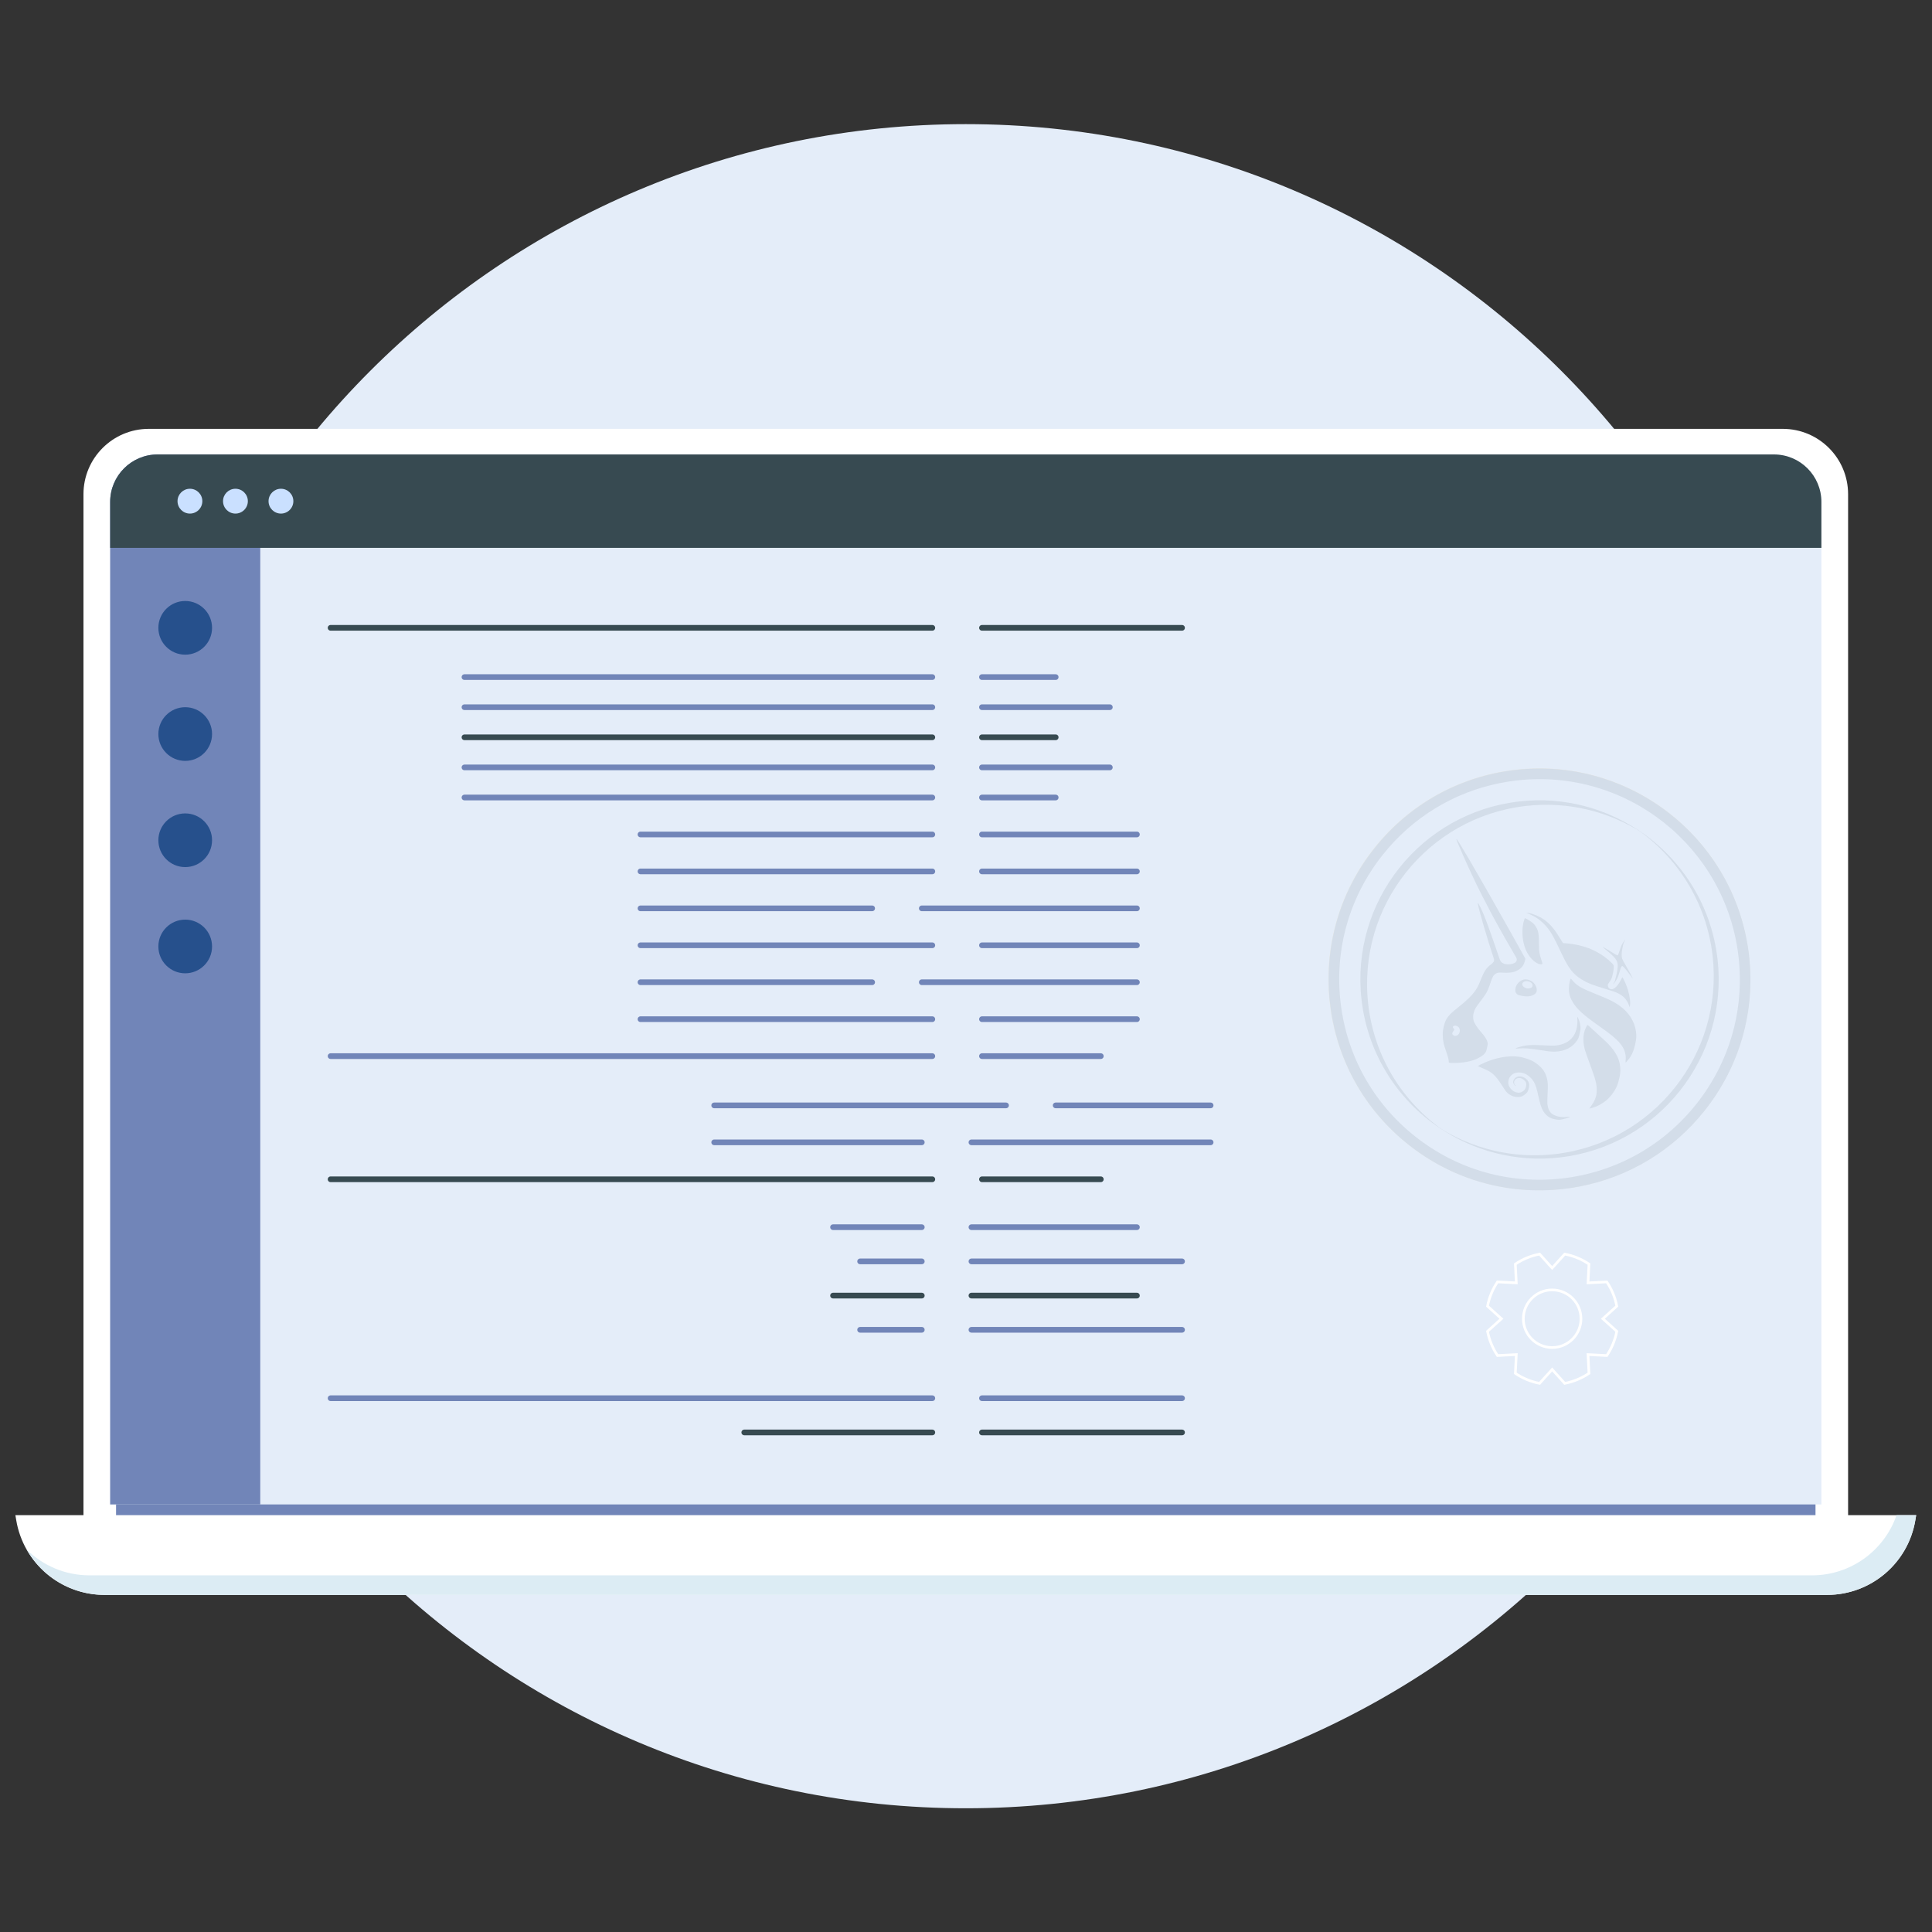 <svg xmlns:dc="http://purl.org/dc/elements/1.1/" xmlns:cc="http://creativecommons.org/ns#" xmlns:rdf="http://www.w3.org/1999/02/22-rdf-syntax-ns#" xmlns:svg="http://www.w3.org/2000/svg" xmlns="http://www.w3.org/2000/svg" xmlns:sodipodi="http://sodipodi.sourceforge.net/DTD/sodipodi-0.dtd" xmlns:inkscape="http://www.inkscape.org/namespaces/inkscape" id="svg2" inkscape:version="0.91 r13725" xml:space="preserve" width="625" height="625" viewBox="0 0 625 625" sodipodi:docname="uniswap clone script development.svg"><rect x="0" y="0" width="625" height="625" fill="#333333" stroke="none"/><defs id="defs6"><clipPath clipPathUnits="userSpaceOnUse" id="clipPath18"><path d="M 0,500 500,500 500,0 0,0 0,500 Z" id="path20" inkscape:connector-curvature="0"></path></clipPath><clipPath clipPathUnits="userSpaceOnUse" id="clipPath50"><path d="M 0,500 500,500 500,0 0,0 0,500 Z" id="path52" inkscape:connector-curvature="0"></path></clipPath><clipPath clipPathUnits="userSpaceOnUse" id="clipPath292"><path d="m 291.571,383.747 176.39,0 0,-176.39 -176.39,0 0,176.39 z" id="path294" inkscape:connector-curvature="0"></path></clipPath><clipPath clipPathUnits="userSpaceOnUse" id="clipPath308"><path d="m 297.977,377.341 163.578,0 0,-163.578 -163.578,0 0,163.578 z" id="path310" inkscape:connector-curvature="0"></path></clipPath><clipPath clipPathUnits="userSpaceOnUse" id="clipPath324"><path d="m 312.107,363.211 135.319,0 0,-135.318 -135.319,0 0,135.318 z" id="path326" inkscape:connector-curvature="0"></path></clipPath><clipPath clipPathUnits="userSpaceOnUse" id="clipPath400"><path d="m 417.977,143.557 31.445,0 0,5.491 -31.445,0 0,-5.491 z" id="path402" inkscape:connector-curvature="0"></path></clipPath><linearGradient x1="0" y1="0" x2="1" y2="0" gradientUnits="userSpaceOnUse" gradientTransform="matrix(31.445,0,0,-31.445,417.977,146.303)" spreadMethod="pad" id="linearGradient412"><stop style="stop-opacity:1;stop-color:#ffffff" offset="0" id="stop414"></stop><stop style="stop-opacity:0;stop-color:#ffffff" offset="0.381" id="stop416"></stop><stop style="stop-opacity:0;stop-color:#ffffff" offset="1" id="stop418"></stop></linearGradient><mask maskUnits="userSpaceOnUse" x="0" y="0" width="1" height="1" id="mask420"><g id="g422"><g id="g424"><g id="g426"><g id="g428"><path d="m -32768,32767 65535,0 0,-65535 -65535,0 0,65535 z" style="fill:url(#linearGradient412);stroke:none" id="path430" inkscape:connector-curvature="0"></path></g></g></g></g></mask><linearGradient x1="0" y1="0" x2="1" y2="0" gradientUnits="userSpaceOnUse" gradientTransform="matrix(31.445,0,0,-31.445,417.977,146.303)" spreadMethod="pad" id="linearGradient436"><stop style="stop-opacity:1;stop-color:#ffffff" offset="0" id="stop438"></stop><stop style="stop-opacity:1;stop-color:#ffffff" offset="0.381" id="stop440"></stop><stop style="stop-opacity:1;stop-color:#ffffff" offset="1" id="stop442"></stop></linearGradient><clipPath clipPathUnits="userSpaceOnUse" id="clipPath450"><path d="m 417.977,148.263 19.859,0 0,1.569 -19.859,0 0,-1.569 z" id="path452" inkscape:connector-curvature="0"></path></clipPath><linearGradient x1="0" y1="0" x2="1" y2="0" gradientUnits="userSpaceOnUse" gradientTransform="matrix(19.858,0,0,-19.858,417.977,149.048)" spreadMethod="pad" id="linearGradient462"><stop style="stop-opacity:1;stop-color:#ffffff" offset="0" id="stop464"></stop><stop style="stop-opacity:0;stop-color:#ffffff" offset="0.381" id="stop466"></stop><stop style="stop-opacity:0;stop-color:#ffffff" offset="1" id="stop468"></stop></linearGradient><mask maskUnits="userSpaceOnUse" x="0" y="0" width="1" height="1" id="mask470"><g id="g472"><g id="g474"><g id="g476"><g id="g478"><path d="m -32768,32767 65535,0 0,-65535 -65535,0 0,65535 z" style="fill:url(#linearGradient462);stroke:none" id="path480" inkscape:connector-curvature="0"></path></g></g></g></g></mask><linearGradient x1="0" y1="0" x2="1" y2="0" gradientUnits="userSpaceOnUse" gradientTransform="matrix(19.858,0,0,-19.858,417.977,149.048)" spreadMethod="pad" id="linearGradient486"><stop style="stop-opacity:1;stop-color:#ffffff" offset="0" id="stop488"></stop><stop style="stop-opacity:1;stop-color:#ffffff" offset="0.381" id="stop490"></stop><stop style="stop-opacity:1;stop-color:#ffffff" offset="1" id="stop492"></stop></linearGradient><clipPath clipPathUnits="userSpaceOnUse" id="clipPath500"><path d="m 417.977,142.772 19.859,0 0,1.57 -19.859,0 0,-1.57 z" id="path502" inkscape:connector-curvature="0"></path></clipPath><linearGradient x1="0" y1="0" x2="1" y2="0" gradientUnits="userSpaceOnUse" gradientTransform="matrix(19.858,0,0,-19.858,417.977,143.557)" spreadMethod="pad" id="linearGradient512"><stop style="stop-opacity:1;stop-color:#ffffff" offset="0" id="stop514"></stop><stop style="stop-opacity:0;stop-color:#ffffff" offset="0.381" id="stop516"></stop><stop style="stop-opacity:0;stop-color:#ffffff" offset="1" id="stop518"></stop></linearGradient><mask maskUnits="userSpaceOnUse" x="0" y="0" width="1" height="1" id="mask520"><g id="g522"><g id="g524"><g id="g526"><g id="g528"><path d="m -32768,32767 65535,0 0,-65535 -65535,0 0,65535 z" style="fill:url(#linearGradient512);stroke:none" id="path530" inkscape:connector-curvature="0"></path></g></g></g></g></mask><linearGradient x1="0" y1="0" x2="1" y2="0" gradientUnits="userSpaceOnUse" gradientTransform="matrix(19.858,0,0,-19.858,417.977,143.557)" spreadMethod="pad" id="linearGradient536"><stop style="stop-opacity:1;stop-color:#ffffff" offset="0" id="stop538"></stop><stop style="stop-opacity:1;stop-color:#ffffff" offset="0.381" id="stop540"></stop><stop style="stop-opacity:1;stop-color:#ffffff" offset="1" id="stop542"></stop></linearGradient><clipPath clipPathUnits="userSpaceOnUse" id="clipPath550"><path d="m 430.883,293.51 31.445,0 0,5.491 -31.445,0 0,-5.491 z" id="path552" inkscape:connector-curvature="0"></path></clipPath><linearGradient x1="0" y1="0" x2="1" y2="0" gradientUnits="userSpaceOnUse" gradientTransform="matrix(31.445,0,0,-31.445,430.883,296.256)" spreadMethod="pad" id="linearGradient562"><stop style="stop-opacity:1;stop-color:#ffffff" offset="0" id="stop564"></stop><stop style="stop-opacity:0;stop-color:#ffffff" offset="0.381" id="stop566"></stop><stop style="stop-opacity:0;stop-color:#ffffff" offset="1" id="stop568"></stop></linearGradient><mask maskUnits="userSpaceOnUse" x="0" y="0" width="1" height="1" id="mask570"><g id="g572"><g id="g574"><g id="g576"><g id="g578"><path d="m -32768,32767 65535,0 0,-65535 -65535,0 0,65535 z" style="fill:url(#linearGradient562);stroke:none" id="path580" inkscape:connector-curvature="0"></path></g></g></g></g></mask><linearGradient x1="0" y1="0" x2="1" y2="0" gradientUnits="userSpaceOnUse" gradientTransform="matrix(31.445,0,0,-31.445,430.883,296.256)" spreadMethod="pad" id="linearGradient586"><stop style="stop-opacity:1;stop-color:#ffffff" offset="0" id="stop588"></stop><stop style="stop-opacity:1;stop-color:#ffffff" offset="0.381" id="stop590"></stop><stop style="stop-opacity:1;stop-color:#ffffff" offset="1" id="stop592"></stop></linearGradient><clipPath clipPathUnits="userSpaceOnUse" id="clipPath600"><path d="m 430.883,298.216 19.859,0 0,1.57 -19.859,0 0,-1.57 z" id="path602" inkscape:connector-curvature="0"></path></clipPath><linearGradient x1="0" y1="0" x2="1" y2="0" gradientUnits="userSpaceOnUse" gradientTransform="matrix(19.858,0,0,-19.858,430.883,299.001)" spreadMethod="pad" id="linearGradient612"><stop style="stop-opacity:1;stop-color:#ffffff" offset="0" id="stop614"></stop><stop style="stop-opacity:0;stop-color:#ffffff" offset="0.381" id="stop616"></stop><stop style="stop-opacity:0;stop-color:#ffffff" offset="1" id="stop618"></stop></linearGradient><mask maskUnits="userSpaceOnUse" x="0" y="0" width="1" height="1" id="mask620"><g id="g622"><g id="g624"><g id="g626"><g id="g628"><path d="m -32768,32767 65535,0 0,-65535 -65535,0 0,65535 z" style="fill:url(#linearGradient612);stroke:none" id="path630" inkscape:connector-curvature="0"></path></g></g></g></g></mask><linearGradient x1="0" y1="0" x2="1" y2="0" gradientUnits="userSpaceOnUse" gradientTransform="matrix(19.858,0,0,-19.858,430.883,299.001)" spreadMethod="pad" id="linearGradient636"><stop style="stop-opacity:1;stop-color:#ffffff" offset="0" id="stop638"></stop><stop style="stop-opacity:1;stop-color:#ffffff" offset="0.381" id="stop640"></stop><stop style="stop-opacity:1;stop-color:#ffffff" offset="1" id="stop642"></stop></linearGradient><clipPath clipPathUnits="userSpaceOnUse" id="clipPath650"><path d="m 430.883,292.726 19.859,0 0,1.569 -19.859,0 0,-1.569 z" id="path652" inkscape:connector-curvature="0"></path></clipPath><linearGradient x1="0" y1="0" x2="1" y2="0" gradientUnits="userSpaceOnUse" gradientTransform="matrix(19.858,0,0,-19.858,430.883,293.51)" spreadMethod="pad" id="linearGradient662"><stop style="stop-opacity:1;stop-color:#ffffff" offset="0" id="stop664"></stop><stop style="stop-opacity:0;stop-color:#ffffff" offset="0.381" id="stop666"></stop><stop style="stop-opacity:0;stop-color:#ffffff" offset="1" id="stop668"></stop></linearGradient><mask maskUnits="userSpaceOnUse" x="0" y="0" width="1" height="1" id="mask670"><g id="g672"><g id="g674"><g id="g676"><g id="g678"><path d="m -32768,32767 65535,0 0,-65535 -65535,0 0,65535 z" style="fill:url(#linearGradient662);stroke:none" id="path680" inkscape:connector-curvature="0"></path></g></g></g></g></mask><linearGradient x1="0" y1="0" x2="1" y2="0" gradientUnits="userSpaceOnUse" gradientTransform="matrix(19.858,0,0,-19.858,430.883,293.51)" spreadMethod="pad" id="linearGradient686"><stop style="stop-opacity:1;stop-color:#ffffff" offset="0" id="stop688"></stop><stop style="stop-opacity:1;stop-color:#ffffff" offset="0.381" id="stop690"></stop><stop style="stop-opacity:1;stop-color:#ffffff" offset="1" id="stop692"></stop></linearGradient><clipPath clipPathUnits="userSpaceOnUse" id="clipPath700"><path d="M 0,500 500,500 500,0 0,0 0,500 Z" id="path702" inkscape:connector-curvature="0"></path></clipPath><linearGradient x1="0" y1="0" x2="1" y2="0" gradientUnits="userSpaceOnUse" gradientTransform="matrix(85.388,37.803,37.803,-85.388,333.426,221.943)" spreadMethod="pad" id="linearGradient534"><stop style="stop-opacity:1;stop-color:#ffcd48" offset="0" id="stop536"></stop><stop style="stop-opacity:1;stop-color:#ff9d00" offset="1" id="stop538-0"></stop><stop style="stop-opacity:1;stop-color:#ff9d00" offset="1" id="stop540-1"></stop></linearGradient><clipPath clipPathUnits="userSpaceOnUse" id="clipPath560"><path d="m 336.446,280.519 79.349,0 0,-79.349 -79.349,0 0,79.349 z" id="path562" inkscape:connector-curvature="0"></path></clipPath></defs><g id="g10" inkscape:groupmode="layer" inkscape:label="4485964" transform="matrix(1.25,0,0,-1.25,0,625)"><g id="g5932" transform="matrix(1.365,0,0,1.365,-92.253,-69.929)"><path d="m 410.347,234.342 c 0,-88.175 -71.479,-159.654 -159.654,-159.654 -88.174,0 -159.655,71.479 -159.655,159.654 0,88.174 71.481,159.654 159.655,159.654 88.175,0 159.654,-71.48 159.654,-159.654" style="fill:#e4edf9;fill-opacity:1;fill-rule:nonzero;stroke:none" id="path24" inkscape:connector-curvature="0"></path><path d="m 417.977,127.442 -334.567,0 0,196.39 c 0,6.842 5.546,12.389 12.388,12.389 l 309.789,0 c 6.843,0 12.39,-5.547 12.39,-12.389 l 0,-196.39 z" style="fill:#ffffff;fill-opacity:1;fill-rule:nonzero;stroke:none" id="path56" inkscape:connector-curvature="0"></path><path inkscape:connector-curvature="0" id="path58" style="fill:#7185b8;fill-opacity:1;fill-rule:nonzero;stroke:none" d="m 411.797,127.442 -322.208,0 0,8.949 322.208,0 0,-8.949 z"></path><path d="m 412.914,132.297 -324.442,0 0,190.071 c 0,4.97 4.029,8.999 8.999,8.999 l 306.444,0 c 4.97,0 8.999,-4.029 8.999,-8.999 l 0,-190.071 z" style="fill:#e4edf9;fill-opacity:1;fill-rule:nonzero;stroke:none" id="path62" inkscape:connector-curvature="0"></path><path d="m 116.93,132.297 -28.458,0 0,190.071 c 0,4.97 4.029,8.999 8.999,8.999 l 19.459,0 0,-199.07 z" style="fill:#7185b8;fill-opacity:1;fill-rule:nonzero;stroke:none" id="path66" inkscape:connector-curvature="0"></path><path d="m 412.914,313.654 -324.442,0 0,8.714 c 0,4.97 4.029,8.999 8.999,8.999 l 306.444,0 c 4.97,0 8.999,-4.029 8.999,-8.999 l 0,-8.714 z" style="fill:#374a51;fill-opacity:1;fill-rule:nonzero;stroke:none" id="path70" inkscape:connector-curvature="0"></path><path d="m 413.993,115.143 -326.601,0 c -8.299,0 -15.38,6.005 -16.736,14.192 l -0.153,0.924 360.38,0 -0.154,-0.924 c -1.356,-8.187 -8.436,-14.192 -16.736,-14.192" style="fill:#ffffff;fill-opacity:1;fill-rule:nonzero;stroke:none" id="path74" inkscape:connector-curvature="0"></path><path d="m 427.164,130.259 c -2.328,-6.728 -8.698,-11.408 -16.023,-11.408 l -326.601,0 c -4.599,0 -8.818,1.848 -11.901,4.886 2.941,-5.184 8.501,-8.594 14.754,-8.594 l 326.6,0 c 8.3,0 15.381,6.005 16.736,14.192 l 0.154,0.924 -3.719,0 z" style="fill:#dcecf4;fill-opacity:1;fill-rule:nonzero;stroke:none" id="path78" inkscape:connector-curvature="0"></path><path d="m 130.264,298.496 114.087,0" style="fill:#374a51;fill-opacity:1;stroke:#374a51;stroke-width:1.077;stroke-linecap:round;stroke-linejoin:miter;stroke-miterlimit:10;stroke-dasharray:none;stroke-opacity:1" id="path82" inkscape:connector-curvature="0"></path><path d="m 253.763,298.496 37.934,0" style="fill:#374a51;fill-opacity:1;stroke:#374a51;stroke-width:1.077;stroke-linecap:round;stroke-linejoin:miter;stroke-miterlimit:10;stroke-dasharray:none;stroke-opacity:1" id="path86" inkscape:connector-curvature="0"></path><path d="m 130.264,217.292 114.087,0" style="fill:none;stroke:#7185b8;stroke-width:1.077;stroke-linecap:round;stroke-linejoin:miter;stroke-miterlimit:10;stroke-dasharray:none;stroke-opacity:1" id="path90" inkscape:connector-curvature="0"></path><path d="m 253.763,217.292 22.532,0" style="fill:none;stroke:#7185b8;stroke-width:1.077;stroke-linecap:round;stroke-linejoin:miter;stroke-miterlimit:10;stroke-dasharray:none;stroke-opacity:1" id="path94" inkscape:connector-curvature="0"></path><path d="m 130.264,193.942 114.087,0" style="fill:#374a51;fill-opacity:1;stroke:#374a51;stroke-width:1.077;stroke-linecap:round;stroke-linejoin:miter;stroke-miterlimit:10;stroke-dasharray:none;stroke-opacity:1" id="path98" inkscape:connector-curvature="0"></path><path d="m 253.763,193.942 22.532,0" style="fill:#374a51;fill-opacity:1;stroke:#374a51;stroke-width:1.077;stroke-linecap:round;stroke-linejoin:miter;stroke-miterlimit:10;stroke-dasharray:none;stroke-opacity:1" id="path102" inkscape:connector-curvature="0"></path><path d="m 130.264,152.432 114.087,0" style="fill:none;stroke:#7185b8;stroke-width:1.077;stroke-linecap:round;stroke-linejoin:miter;stroke-miterlimit:10;stroke-dasharray:none;stroke-opacity:1" id="path106" inkscape:connector-curvature="0"></path><path d="m 253.763,152.432 37.934,0" style="fill:none;stroke:#7185b8;stroke-width:1.077;stroke-linecap:round;stroke-linejoin:miter;stroke-miterlimit:10;stroke-dasharray:none;stroke-opacity:1" id="path110" inkscape:connector-curvature="0"></path><path d="m 208.698,145.946 35.652,0" style="fill:#374a51;fill-opacity:1;stroke:#374a51;stroke-width:1.077;stroke-linecap:round;stroke-linejoin:miter;stroke-miterlimit:10;stroke-dasharray:none;stroke-opacity:1" id="path114" inkscape:connector-curvature="0"></path><path d="m 253.763,145.946 37.934,0" style="fill:#374a51;fill-opacity:1;stroke:#374a51;stroke-width:1.077;stroke-linecap:round;stroke-linejoin:miter;stroke-miterlimit:10;stroke-dasharray:none;stroke-opacity:1" id="path118" inkscape:connector-curvature="0"></path><path d="m 155.648,289.156 88.703,0" style="fill:none;stroke:#7185b8;stroke-width:1.077;stroke-linecap:round;stroke-linejoin:miter;stroke-miterlimit:10;stroke-dasharray:none;stroke-opacity:1" id="path122" inkscape:connector-curvature="0"></path><path d="m 253.763,289.156 13.976,0" style="fill:none;stroke:#7185b8;stroke-width:1.077;stroke-linecap:round;stroke-linejoin:miter;stroke-miterlimit:10;stroke-dasharray:none;stroke-opacity:1" id="path126" inkscape:connector-curvature="0"></path><path d="m 155.648,283.448 88.703,0" style="fill:none;stroke:#7185b8;stroke-width:1.077;stroke-linecap:round;stroke-linejoin:miter;stroke-miterlimit:10;stroke-dasharray:none;stroke-opacity:1" id="path130" inkscape:connector-curvature="0"></path><path d="m 253.763,283.448 24.243,0" style="fill:none;stroke:#7185b8;stroke-width:1.077;stroke-linecap:round;stroke-linejoin:miter;stroke-miterlimit:10;stroke-dasharray:none;stroke-opacity:1" id="path134" inkscape:connector-curvature="0"></path><path d="m 155.648,277.741 88.703,0" style="fill:#374a51;fill-opacity:1;stroke:#374a51;stroke-width:1.077;stroke-linecap:round;stroke-linejoin:miter;stroke-miterlimit:10;stroke-dasharray:none;stroke-opacity:1" id="path138" inkscape:connector-curvature="0"></path><path d="m 253.763,277.741 13.976,0" style="fill:#374a51;fill-opacity:1;stroke:#374a51;stroke-width:1.077;stroke-linecap:round;stroke-linejoin:miter;stroke-miterlimit:10;stroke-dasharray:none;stroke-opacity:1" id="path142" inkscape:connector-curvature="0"></path><path d="m 155.648,272.033 88.703,0" style="fill:none;stroke:#7185b8;stroke-width:1.077;stroke-linecap:round;stroke-linejoin:miter;stroke-miterlimit:10;stroke-dasharray:none;stroke-opacity:1" id="path146" inkscape:connector-curvature="0"></path><path d="m 253.763,272.033 24.243,0" style="fill:none;stroke:#7185b8;stroke-width:1.077;stroke-linecap:round;stroke-linejoin:miter;stroke-miterlimit:10;stroke-dasharray:none;stroke-opacity:1" id="path150" inkscape:connector-curvature="0"></path><path d="m 155.648,266.326 88.703,0" style="fill:none;stroke:#7185b8;stroke-width:1.077;stroke-linecap:round;stroke-linejoin:miter;stroke-miterlimit:10;stroke-dasharray:none;stroke-opacity:1" id="path154" inkscape:connector-curvature="0"></path><path d="m 253.763,266.326 13.976,0" style="fill:none;stroke:#7185b8;stroke-width:1.077;stroke-linecap:round;stroke-linejoin:miter;stroke-miterlimit:10;stroke-dasharray:none;stroke-opacity:1" id="path158" inkscape:connector-curvature="0"></path><path d="m 189.019,259.321 55.332,0" style="fill:none;stroke:#7185b8;stroke-width:1.077;stroke-linecap:round;stroke-linejoin:miter;stroke-miterlimit:10;stroke-dasharray:none;stroke-opacity:1" id="path162" inkscape:connector-curvature="0"></path><path d="m 253.763,259.321 29.377,0" style="fill:none;stroke:#7185b8;stroke-width:1.077;stroke-linecap:round;stroke-linejoin:miter;stroke-miterlimit:10;stroke-dasharray:none;stroke-opacity:1" id="path166" inkscape:connector-curvature="0"></path><path d="m 189.019,252.316 55.332,0" style="fill:none;stroke:#7185b8;stroke-width:1.077;stroke-linecap:round;stroke-linejoin:miter;stroke-miterlimit:10;stroke-dasharray:none;stroke-opacity:1" id="path170" inkscape:connector-curvature="0"></path><path d="m 253.763,252.316 29.377,0" style="fill:none;stroke:#7185b8;stroke-width:1.077;stroke-linecap:round;stroke-linejoin:miter;stroke-miterlimit:10;stroke-dasharray:none;stroke-opacity:1" id="path174" inkscape:connector-curvature="0"></path><path d="m 189.019,245.31 43.923,0" style="fill:none;stroke:#7185b8;stroke-width:1.077;stroke-linecap:round;stroke-linejoin:miter;stroke-miterlimit:10;stroke-dasharray:none;stroke-opacity:1" id="path178" inkscape:connector-curvature="0"></path><path d="m 242.354,245.31 40.786,0" style="fill:none;stroke:#7185b8;stroke-width:1.077;stroke-linecap:round;stroke-linejoin:miter;stroke-miterlimit:10;stroke-dasharray:none;stroke-opacity:1" id="path182" inkscape:connector-curvature="0"></path><path d="m 189.019,238.306 55.332,0" style="fill:none;stroke:#7185b8;stroke-width:1.077;stroke-linecap:round;stroke-linejoin:miter;stroke-miterlimit:10;stroke-dasharray:none;stroke-opacity:1" id="path186" inkscape:connector-curvature="0"></path><path d="m 253.763,238.306 29.377,0" style="fill:none;stroke:#7185b8;stroke-width:1.077;stroke-linecap:round;stroke-linejoin:miter;stroke-miterlimit:10;stroke-dasharray:none;stroke-opacity:1" id="path190" inkscape:connector-curvature="0"></path><path d="m 189.019,231.301 43.923,0" style="fill:none;stroke:#7185b8;stroke-width:1.077;stroke-linecap:round;stroke-linejoin:miter;stroke-miterlimit:10;stroke-dasharray:none;stroke-opacity:1" id="path194" inkscape:connector-curvature="0"></path><path d="m 242.354,231.301 40.786,0" style="fill:none;stroke:#7185b8;stroke-width:1.077;stroke-linecap:round;stroke-linejoin:miter;stroke-miterlimit:10;stroke-dasharray:none;stroke-opacity:1" id="path198" inkscape:connector-curvature="0"></path><path d="m 189.019,224.297 55.332,0" style="fill:none;stroke:#7185b8;stroke-width:1.077;stroke-linecap:round;stroke-linejoin:miter;stroke-miterlimit:10;stroke-dasharray:none;stroke-opacity:1" id="path202" inkscape:connector-curvature="0"></path><path d="m 253.763,224.297 29.377,0" style="fill:none;stroke:#7185b8;stroke-width:1.077;stroke-linecap:round;stroke-linejoin:miter;stroke-miterlimit:10;stroke-dasharray:none;stroke-opacity:1" id="path206" inkscape:connector-curvature="0"></path><path d="m 202.994,207.952 55.332,0" style="fill:none;stroke:#7185b8;stroke-width:1.077;stroke-linecap:round;stroke-linejoin:miter;stroke-miterlimit:10;stroke-dasharray:none;stroke-opacity:1" id="path210" inkscape:connector-curvature="0"></path><path d="m 267.738,207.952 29.377,0" style="fill:none;stroke:#7185b8;stroke-width:1.077;stroke-linecap:round;stroke-linejoin:miter;stroke-miterlimit:10;stroke-dasharray:none;stroke-opacity:1" id="path214" inkscape:connector-curvature="0"></path><path d="m 202.994,200.947 39.359,0" style="fill:none;stroke:#7185b8;stroke-width:1.077;stroke-linecap:round;stroke-linejoin:miter;stroke-miterlimit:10;stroke-dasharray:none;stroke-opacity:1" id="path218" inkscape:connector-curvature="0"></path><path d="m 251.766,200.947 45.35,0" style="fill:none;stroke:#7185b8;stroke-width:1.077;stroke-linecap:round;stroke-linejoin:miter;stroke-miterlimit:10;stroke-dasharray:none;stroke-opacity:1" id="path222" inkscape:connector-curvature="0"></path><path d="m 225.527,184.861 16.827,0" style="fill:none;stroke:#7185b8;stroke-width:1.077;stroke-linecap:round;stroke-linejoin:miter;stroke-miterlimit:10;stroke-dasharray:none;stroke-opacity:1" id="path226" inkscape:connector-curvature="0"></path><path d="m 251.766,184.861 31.374,0" style="fill:none;stroke:#7185b8;stroke-width:1.077;stroke-linecap:round;stroke-linejoin:miter;stroke-miterlimit:10;stroke-dasharray:none;stroke-opacity:1" id="path230" inkscape:connector-curvature="0"></path><path d="m 230.66,178.376 11.693,0" style="fill:none;stroke:#7185b8;stroke-width:1.077;stroke-linecap:round;stroke-linejoin:miter;stroke-miterlimit:10;stroke-dasharray:none;stroke-opacity:1" id="path234" inkscape:connector-curvature="0"></path><path d="m 251.766,178.376 39.931,0" style="fill:none;stroke:#7185b8;stroke-width:1.077;stroke-linecap:round;stroke-linejoin:miter;stroke-miterlimit:10;stroke-dasharray:none;stroke-opacity:1" id="path238" inkscape:connector-curvature="0"></path><path d="m 225.527,171.89 16.827,0" style="fill:#374a51;fill-opacity:1;stroke:#374a51;stroke-width:1.077;stroke-linecap:round;stroke-linejoin:miter;stroke-miterlimit:10;stroke-dasharray:none;stroke-opacity:1" id="path242" inkscape:connector-curvature="0"></path><path d="m 251.766,171.89 31.374,0" style="fill:#374a51;fill-opacity:1;stroke:#374a51;stroke-width:1.077;stroke-linecap:round;stroke-linejoin:miter;stroke-miterlimit:10;stroke-dasharray:none;stroke-opacity:1" id="path246" inkscape:connector-curvature="0"></path><path d="m 230.66,165.404 11.693,0" style="fill:none;stroke:#7185b8;stroke-width:1.077;stroke-linecap:round;stroke-linejoin:miter;stroke-miterlimit:10;stroke-dasharray:none;stroke-opacity:1" id="path250" inkscape:connector-curvature="0"></path><path d="m 251.766,165.404 39.931,0" style="fill:none;stroke:#7185b8;stroke-width:1.077;stroke-linecap:round;stroke-linejoin:miter;stroke-miterlimit:10;stroke-dasharray:none;stroke-opacity:1" id="path254" inkscape:connector-curvature="0"></path><path d="m 107.79,298.496 c 0,-2.811 -2.279,-5.089 -5.09,-5.089 -2.81,0 -5.089,2.278 -5.089,5.089 0,2.811 2.279,5.089 5.089,5.089 2.811,0 5.09,-2.278 5.09,-5.089" style="fill:#26508c;fill-opacity:1;fill-rule:nonzero;stroke:none" id="path258" inkscape:connector-curvature="0"></path><path d="m 105.948,322.511 c 0,-1.3 -1.054,-2.354 -2.353,-2.354 -1.299,0 -2.353,1.054 -2.353,2.354 0,1.299 1.054,2.353 2.353,2.353 1.299,0 2.353,-1.054 2.353,-2.353" style="fill:#cae0ff;fill-opacity:1;fill-rule:nonzero;stroke:none" id="path262" inkscape:connector-curvature="0"></path><path d="m 114.576,322.511 c 0,-1.3 -1.054,-2.354 -2.353,-2.354 -1.299,0 -2.353,1.054 -2.353,2.354 0,1.299 1.054,2.353 2.353,2.353 1.299,0 2.353,-1.054 2.353,-2.353" style="fill:#cae0ff;fill-opacity:1;fill-rule:nonzero;stroke:none" id="path266" inkscape:connector-curvature="0"></path><path d="m 123.204,322.511 c 0,-1.3 -1.054,-2.354 -2.353,-2.354 -1.299,0 -2.353,1.054 -2.353,2.354 0,1.299 1.054,2.353 2.353,2.353 1.299,0 2.353,-1.054 2.353,-2.353" style="fill:#cae0ff;fill-opacity:1;fill-rule:nonzero;stroke:none" id="path270" inkscape:connector-curvature="0"></path><path d="m 107.79,278.358 c 0,-2.811 -2.279,-5.089 -5.09,-5.089 -2.81,0 -5.089,2.278 -5.089,5.089 0,2.811 2.279,5.089 5.089,5.089 2.811,0 5.09,-2.278 5.09,-5.089" style="fill:#26508c;fill-opacity:1;fill-rule:nonzero;stroke:none" id="path274" inkscape:connector-curvature="0"></path><path d="m 107.79,258.221 c 0,-2.811 -2.279,-5.089 -5.09,-5.089 -2.81,0 -5.089,2.278 -5.089,5.089 0,2.811 2.279,5.089 5.089,5.089 2.811,0 5.09,-2.278 5.09,-5.089" style="fill:#26508c;fill-opacity:1;fill-rule:nonzero;stroke:none" id="path278" inkscape:connector-curvature="0"></path><path d="m 107.79,238.083 c 0,-2.811 -2.279,-5.089 -5.09,-5.089 -2.81,0 -5.089,2.278 -5.089,5.089 0,2.811 2.279,5.089 5.089,5.089 2.811,0 5.09,-2.278 5.09,-5.089" style="fill:#26508c;fill-opacity:1;fill-rule:nonzero;stroke:none" id="path282" inkscape:connector-curvature="0"></path><path d="m 372.224,174.485 -3.558,-0.182 0.183,3.558 c -1.364,0.921 -2.922,1.574 -4.598,1.897 l -2.382,-2.639 -2.383,2.639 c -1.675,-0.323 -3.234,-0.976 -4.597,-1.897 l 0.182,-3.558 -3.558,0.182 c -0.921,-1.364 -1.574,-2.922 -1.898,-4.597 l 2.639,-2.383 -2.639,-2.383 c 0.324,-1.675 0.977,-3.233 1.898,-4.597 l 3.558,0.182 -0.182,-3.558 c 1.363,-0.921 2.922,-1.574 4.597,-1.898 l 2.383,2.64 2.382,-2.64 c 1.676,0.324 3.234,0.977 4.598,1.898 l -0.183,3.558 3.558,-0.182 c 0.922,1.364 1.574,2.922 1.898,4.597 l -2.639,2.383 2.639,2.383 c -0.324,1.675 -0.976,3.233 -1.898,4.597 z" style="fill:none;stroke:#ffffff;stroke-width:0.5;stroke-linecap:butt;stroke-linejoin:miter;stroke-miterlimit:10;stroke-dasharray:none;stroke-opacity:1" id="path942" inkscape:connector-curvature="0"></path><path d="m 367.331,167.505 c 0,-3.017 -2.445,-5.463 -5.463,-5.463 -3.017,0 -5.463,2.446 -5.463,5.463 0,3.018 2.446,5.464 5.463,5.464 3.018,0 5.463,-2.446 5.463,-5.464 z" style="fill:none;stroke:#ffffff;stroke-width:0.5;stroke-linecap:butt;stroke-linejoin:miter;stroke-miterlimit:10;stroke-dasharray:none;stroke-opacity:1" id="path946" inkscape:connector-curvature="0"></path><g transform="translate(0,-3.311)" style="opacity:0.1" id="g5918"><path inkscape:connector-curvature="0" id="path520" style="fill:#e4edf9;fill-opacity:1;fill-rule:nonzero;stroke:none" d="m 355.053,273.844 c -1.049,-0.12 -2.087,-0.28 -3.111,-0.48 -9.077,-1.773 -17.142,-6.664 -22.961,-13.982 -6.473,-8.143 -9.39,-18.323 -8.209,-28.658 1.181,-10.339 6.317,-19.596 14.461,-26.072 8.145,-6.473 18.324,-9.389 28.661,-8.209 10.354,1.191 19.595,6.319 26.071,14.463 6.472,8.142 9.39,18.322 8.207,28.658 -2.438,21.341 -21.782,36.717 -43.12,34.28"></path><g id="g524-3" transform="matrix(0.835,-0.19,0.19,0.835,-0.393,105.532)"><g id="g530"><g id="g532"><path inkscape:connector-curvature="0" id="path542" style="fill:url(#linearGradient534);stroke:none" d="m 360.656,284.898 c -24.33,-8.541 -37.129,-35.188 -28.588,-59.517 l 0,0 c 8.541,-24.331 35.187,-37.131 59.517,-28.59 l 0,0 c 24.329,8.541 37.129,35.189 28.588,59.518 l 0,0 0,10e-4 -10e-4,-10e-4 10e-4,10e-4 c -6.745,19.212 -24.783,31.234 -44.052,31.236 l 0,0 c -5.132,0 -10.348,-0.852 -15.465,-2.648 m -4.23,-85.051 c -10.95,5.261 -19.196,14.469 -23.222,25.934 l 0,0 c -4.023,11.462 -3.341,23.808 1.919,34.756 l 0,0 c 4.727,9.841 12.641,17.498 22.517,21.871 l 0,0 c 1.113,0.493 2.253,0.944 3.417,1.352 l 0,0 c 23.662,8.305 49.671,-4.187 57.978,-27.851 l 0,0 c 4.025,-11.462 3.342,-23.808 -1.917,-34.756 l 0,0 c -5.261,-10.95 -14.453,-19.184 -25.933,-23.223 l 0,0 c -4.929,-1.731 -10.024,-2.591 -15.099,-2.591 l 0,0 c -6.725,0 -13.418,1.51 -19.66,4.508"></path></g></g></g><path inkscape:connector-curvature="0" id="path554" style="fill:#374a51;fill-opacity:1;fill-rule:nonzero;stroke:none" d="m 397.199,239.453 c 1.152,-10.077 -1.692,-19.999 -8.002,-27.937 -6.312,-7.938 -15.32,-12.937 -25.414,-14.099 -10.076,-1.15 -19.999,1.693 -27.938,8.003 -7.938,6.311 -12.945,15.336 -14.096,25.413 -1.152,10.077 1.692,19.999 8.002,27.937 5.672,7.134 13.533,11.901 22.383,13.63 0.997,0.195 2.008,0.35 3.031,0.468 20.801,2.375 39.657,-12.614 42.035,-33.416 m -42.265,35.414 c -10.606,-1.205 -20.113,-6.482 -26.759,-14.844 -6.646,-8.359 -9.64,-18.807 -8.426,-29.417 1.21,-10.612 6.481,-20.115 14.842,-26.762 8.359,-6.646 18.808,-9.639 29.422,-8.425 1.076,0.122 2.139,0.287 3.191,0.491 9.316,1.821 17.596,6.84 23.567,14.353 6.646,8.36 9.64,18.807 8.426,29.419 -2.503,21.904 -22.357,37.687 -44.263,35.185"></path><g clip-path="url(#clipPath560)" id="g566" style="opacity:1;fill:#e4edf9;fill-opacity:1" transform="matrix(0.835,-0.19,0.19,0.835,-0.393,105.532)"><g transform="translate(413.545,253.983)" id="g568" style="fill:#e4edf9;fill-opacity:1"><path d="m 0,0 c 7.256,-20.669 -3.617,-43.307 -24.286,-50.562 -20.67,-7.256 -43.307,3.617 -50.563,24.286 -7.255,20.67 3.618,43.307 24.287,50.563 C -29.893,31.542 -7.255,20.669 0,0" style="fill:#e4edf9;fill-opacity:1;fill-rule:nonzero;stroke:none" id="path570" inkscape:connector-curvature="0"></path></g></g><path d="m 326.998,230.43 c -2.129,18.639 11.254,35.476 29.893,37.604 7.974,0.911 15.607,-1.034 21.911,-4.999 -6.536,4.533 -14.662,6.83 -23.185,5.856 -18.639,-2.129 -32.022,-18.965 -29.892,-37.605 1.218,-10.665 7.262,-19.592 15.694,-24.895 -7.758,5.38 -13.265,13.921 -14.421,24.037" style="fill:#374a51;fill-opacity:1;fill-rule:nonzero;stroke:none" id="path658" inkscape:connector-curvature="0"></path><path d="m 377.644,263.826 c 7.874,-5.37 13.473,-13.982 14.64,-24.195 2.13,-18.639 -11.254,-35.476 -29.893,-37.605 -8.021,-0.916 -15.7,1.054 -22.025,5.066 6.497,-4.43 14.538,-6.661 22.965,-5.699 18.639,2.13 32.022,18.966 29.893,37.605 -1.213,10.618 -7.207,19.517 -15.578,24.828" style="fill:#374a51;fill-opacity:1;fill-rule:nonzero;stroke:none" id="path674" inkscape:connector-curvature="0"></path><path inkscape:connector-curvature="0" id="path3357" d="m 361.479,208.92 c -1.02,0.54 -1.62,1.491 -2.014,3.195 -0.126,0.545 -0.319,1.374 -0.429,1.843 -0.238,1.021 -0.509,1.658 -0.926,2.179 -0.715,0.895 -1.548,1.351 -2.492,1.364 -0.713,0.01 -1.253,-0.225 -1.655,-0.722 -0.225,-0.277 -0.268,-0.369 -0.355,-0.749 -0.119,-0.521 -0.065,-0.881 0.198,-1.309 0.325,-0.53 0.789,-0.877 1.339,-1.003 0.423,-0.097 0.704,-0.055 1.081,0.162 0.413,0.237 0.632,0.563 0.712,1.061 0.083,0.516 -0.01,0.78 -0.393,1.108 -0.347,0.298 -0.621,0.412 -0.975,0.403 -0.783,-0.018 -1.234,-0.896 -0.696,-1.357 0.143,-0.123 0.156,-0.15 0.064,-0.131 -0.144,0.03 -0.373,0.322 -0.432,0.552 -0.089,0.345 0.12,0.796 0.482,1.037 0.924,0.616 2.421,-0.188 2.533,-1.36 0.012,-0.127 -0.026,-0.437 -0.085,-0.688 -0.155,-0.657 -0.374,-0.967 -0.935,-1.32 -0.536,-0.338 -0.923,-0.41 -1.593,-0.298 -0.529,0.088 -0.904,0.25 -1.32,0.57 -0.393,0.302 -0.475,0.409 -1.279,1.652 -1.297,2.005 -1.796,2.439 -3.742,3.252 -0.44,0.184 -0.805,0.342 -0.811,0.351 -0.006,0.009 0.214,0.132 0.488,0.272 2.518,1.289 5.243,1.83 7.479,1.485 0.682,-0.105 1.793,-0.464 2.411,-0.779 0.315,-0.16 0.701,-0.421 1.066,-0.721 0.962,-0.789 1.439,-1.539 1.708,-2.681 0.165,-0.701 0.185,-1.332 0.094,-2.964 -0.041,-0.737 -0.055,-1.535 -0.032,-1.774 0.08,-0.806 0.365,-1.463 0.788,-1.816 0.64,-0.534 1.818,-0.79 2.981,-0.647 0.222,0.027 0.429,0.034 0.461,0.015 0.173,-0.105 -1.428,-0.551 -2.037,-0.567 -0.423,-0.011 -1.324,0.194 -1.681,0.383 z m 7.46,1.772 c 0.007,0.03 0.163,0.257 0.347,0.505 0.844,1.136 1.145,2.204 1.009,3.586 -0.099,1.011 -0.278,1.611 -1.314,4.42 -0.389,1.053 -0.771,2.133 -0.85,2.4 -0.438,1.483 -0.454,2.906 -0.047,3.983 0.203,0.536 0.426,0.938 0.511,0.918 0.036,-0.008 0.19,-0.136 0.343,-0.284 0.153,-0.148 0.902,-0.829 1.664,-1.514 0.762,-0.685 1.619,-1.49 1.903,-1.789 1.661,-1.746 2.306,-3.184 2.297,-5.123 -0.003,-0.558 -0.272,-1.844 -0.548,-2.619 -0.313,-0.877 -1.09,-2.017 -1.886,-2.763 -0.473,-0.444 -1.311,-0.991 -1.955,-1.277 -0.564,-0.251 -1.495,-0.529 -1.475,-0.442 z m -26.678,8.895 c 0.018,0.276 -0.149,0.908 -0.53,2.015 -0.393,1.143 -0.499,1.573 -0.573,2.327 -0.106,1.082 0.009,2.024 0.369,3.025 0.19,0.528 0.361,0.827 0.728,1.275 0.37,0.451 0.66,0.715 1.747,1.588 1.687,1.356 2.523,2.152 3.152,3.004 0.468,0.633 0.756,1.182 1.159,2.21 0.653,1.665 1.036,2.257 1.882,2.906 0.572,0.439 0.705,0.644 0.649,0.999 -0.058,0.367 -0.591,1.674 -1.934,6.273 -1.308,4.476 -1.163,4.544 -1.1,4.442 0.063,-0.102 0.646,-0.892 1.863,-4.228 2.304,-6.314 2.182,-6.714 2.663,-7.076 0.361,-0.271 0.905,-0.386 1.519,-0.32 1.002,0.108 1.46,0.519 1.263,1.134 -0.129,0.403 -5.506,8.871 -10.146,19.527 -1.124,2.582 -1.423,3.252 -1.186,3.019 0.798,-0.788 12.011,-20.765 12.805,-22.267 l 0.209,-0.396 -0.095,-0.366 c -0.137,-0.529 -0.312,-0.893 -0.579,-1.204 -0.275,-0.319 -0.961,-0.743 -1.44,-0.889 -0.479,-0.146 -1.265,-0.206 -2.094,-0.159 -0.857,0.048 -1.054,0.023 -1.389,-0.18 -0.47,-0.284 -0.622,-0.545 -1.033,-1.77 -0.53,-1.582 -0.73,-1.948 -1.925,-3.517 -0.889,-1.168 -1.053,-1.441 -1.221,-2.033 -0.162,-0.572 -0.176,-1.027 -0.048,-1.573 0.109,-0.463 0.747,-1.451 1.412,-2.186 0.678,-0.75 1.102,-1.411 1.214,-1.891 0.08,-0.342 0.076,-0.392 -0.082,-1.085 -0.161,-0.706 -0.172,-0.735 -0.421,-1.052 -0.189,-0.24 -0.4,-0.416 -0.803,-0.668 -1.178,-0.738 -2.693,-1.108 -4.766,-1.164 -0.478,-0.013 -0.963,-0.002 -1.076,0.024 -0.197,0.045 -0.206,0.057 -0.193,0.256 z m 1.532,4.924 c 0.451,0.188 0.694,0.803 0.51,1.291 -0.162,0.429 -0.713,0.703 -1.073,0.533 -0.226,-0.107 -0.243,-0.245 -0.058,-0.468 0.18,-0.216 0.176,-0.273 -0.035,-0.526 -0.159,-0.191 -0.243,-0.429 -0.196,-0.56 0.014,-0.04 0.089,-0.129 0.167,-0.196 0.171,-0.15 0.436,-0.179 0.685,-0.075 z m 11.229,-2.384 c 0.284,0.132 1.253,0.394 1.78,0.481 0.694,0.114 1.733,0.13 3.345,0.051 2.057,-0.101 2.439,-0.09 3.191,0.09 1.246,0.298 2.085,0.883 2.695,1.879 0.451,0.738 0.687,1.929 0.607,3.07 -0.014,0.196 -0.014,0.363 1.9e-4,0.372 0.041,0.026 0.324,-0.601 0.428,-0.947 0.053,-0.176 0.123,-0.554 0.156,-0.841 0.057,-0.502 0.052,-0.555 -0.137,-1.386 -0.19,-0.835 -0.206,-0.878 -0.474,-1.295 -0.853,-1.327 -2.353,-2.098 -4.167,-2.141 -0.732,-0.017 -1.293,0.039 -2.705,0.271 -1.988,0.327 -3.105,0.416 -4.196,0.334 -0.653,-0.049 -0.738,-0.039 -0.522,0.062 z m 20.776,-2.252 c 0.094,0.951 -0.159,1.888 -0.735,2.721 -0.703,1.017 -1.746,1.909 -4.541,3.885 -2.748,1.942 -3.9,2.99 -4.708,4.28 -0.461,0.736 -0.682,1.356 -0.755,2.123 -0.069,0.718 0.085,1.952 0.289,2.329 0.062,0.114 0.071,0.108 0.366,-0.242 0.863,-1.026 1.672,-1.495 4.583,-2.658 2.409,-0.962 3.225,-1.36 4.228,-2.06 1.845,-1.288 2.968,-3.017 3.236,-4.984 0.119,-0.869 0.086,-1.385 -0.152,-2.426 -0.236,-1.033 -0.458,-1.638 -0.823,-2.246 -0.235,-0.391 -0.891,-1.201 -0.976,-1.205 -0.035,-0.002 -0.04,0.198 -0.012,0.485 z m -20.453,12.369 c -0.221,0.125 -0.443,0.458 -0.46,0.689 -0.055,0.753 0.265,1.406 0.91,1.862 0.572,0.404 1.082,0.464 1.777,0.212 0.468,-0.17 0.736,-0.375 1.002,-0.768 0.253,-0.374 0.368,-0.705 0.376,-1.081 0.008,-0.393 -0.108,-0.61 -0.452,-0.842 -0.578,-0.391 -1.341,-0.485 -2.355,-0.291 -0.348,0.067 -0.701,0.164 -0.799,0.219 z m 2.281,1.226 c 0.619,0.143 0.723,0.7 0.204,1.094 -0.546,0.415 -1.495,0.288 -1.61,-0.217 -0.05,-0.218 -0.002,-0.353 0.188,-0.541 0.343,-0.338 0.739,-0.448 1.218,-0.337 z m 18.916,-3.509 c -0.008,0.05 -0.117,0.317 -0.241,0.594 -0.483,1.076 -1.25,1.733 -2.642,2.263 -0.203,0.078 -1.074,0.353 -1.934,0.611 -2.317,0.696 -3.206,1.054 -4.274,1.717 -1.646,1.022 -2.459,2.07 -3.775,4.864 -1.554,3.299 -2.03,4.145 -2.92,5.188 -0.539,0.631 -1.398,1.369 -2.035,1.746 -0.219,0.13 -0.687,0.366 -1.04,0.525 -0.352,0.159 -0.647,0.299 -0.654,0.31 -0.037,0.059 0.586,-0.042 0.9,-0.145 1.438,-0.473 2.308,-0.958 3.212,-1.791 0.726,-0.669 1.234,-1.317 2.027,-2.584 l 0.763,-1.22 0.867,-0.066 c 1.202,-0.092 2.948,-0.487 4.013,-0.909 1.748,-0.692 3.22,-1.645 4.423,-2.864 0.257,-0.26 0.309,-0.348 0.316,-0.528 0.018,-0.497 -0.061,-1.084 -0.235,-1.743 -0.189,-0.716 -0.217,-0.771 -0.763,-1.539 -0.14,-0.197 -0.145,-0.218 -0.108,-0.475 0.084,-0.59 0.699,-0.808 1.238,-0.439 0.424,0.29 0.903,0.919 1.244,1.631 0.107,0.225 0.216,0.424 0.243,0.444 0.065,0.049 0.55,-0.929 0.828,-1.67 0.421,-1.122 0.687,-2.442 0.666,-3.31 -0.011,-0.439 -0.084,-0.819 -0.119,-0.61 z m -3.144,4.29 c 0.004,0.021 0.09,0.154 0.192,0.296 0.172,0.241 0.202,0.335 0.456,1.468 0.537,2.388 0.363,2.827 -1.829,4.608 -0.473,0.384 -0.82,0.69 -0.773,0.679 0.145,-0.032 1.435,-0.771 2.062,-1.183 0.326,-0.213 0.643,-0.392 0.706,-0.397 0.14,-0.011 0.198,0.112 0.495,1.045 0.256,0.803 0.487,1.274 0.836,1.703 0.253,0.311 0.249,0.278 -0.031,-0.255 -0.126,-0.24 -0.193,-0.477 -0.321,-1.143 -0.178,-0.922 -0.193,-1.542 -0.049,-1.996 0.044,-0.139 0.404,-0.808 0.8,-1.486 0.608,-1.042 1.052,-1.87 1.226,-2.285 0.022,-0.052 -0.116,0.12 -0.305,0.382 -0.798,1.102 -1.514,1.956 -1.671,1.992 -0.174,0.04 -0.279,-0.163 -0.516,-1.003 -0.275,-0.973 -0.414,-1.312 -0.756,-1.841 -0.221,-0.342 -0.546,-0.705 -0.522,-0.583 z m -14.476,4.013 c -1.173,0.698 -2.096,2.123 -2.472,3.817 -0.33,1.486 -0.288,3.173 0.109,4.329 l 0.122,0.356 0.215,-0.088 c 0.309,-0.127 1.01,-0.576 1.341,-0.859 0.395,-0.338 0.804,-1.005 0.936,-1.523 0.146,-0.576 0.19,-1.137 0.198,-2.563 0.008,-1.342 0.069,-1.734 0.453,-2.878 0.119,-0.355 0.21,-0.674 0.202,-0.708 -0.052,-0.227 -0.63,-0.166 -1.105,0.117 z" style="fill:#374a51;fill-opacity:1;stroke:none;stroke-opacity:1" sodipodi:nodetypes="cssssscscscssscssccsccsssssssssssccsccsssssscsssssssscsssssssssscsscssssccsssssscsscscsssccsscssccscsssssscsscssscssssscsssscscsccssssccccssssscscsssscssssscscsscccssssscccssscscsscssscsssscccscccssssscc" inkscape:export-filename="E:\Sandeep\Sofster\Redesign\Uniswap Clone Script\uniswap script2.png" inkscape:export-xdpi="90" inkscape:export-ydpi="90"></path></g></g></g></svg>